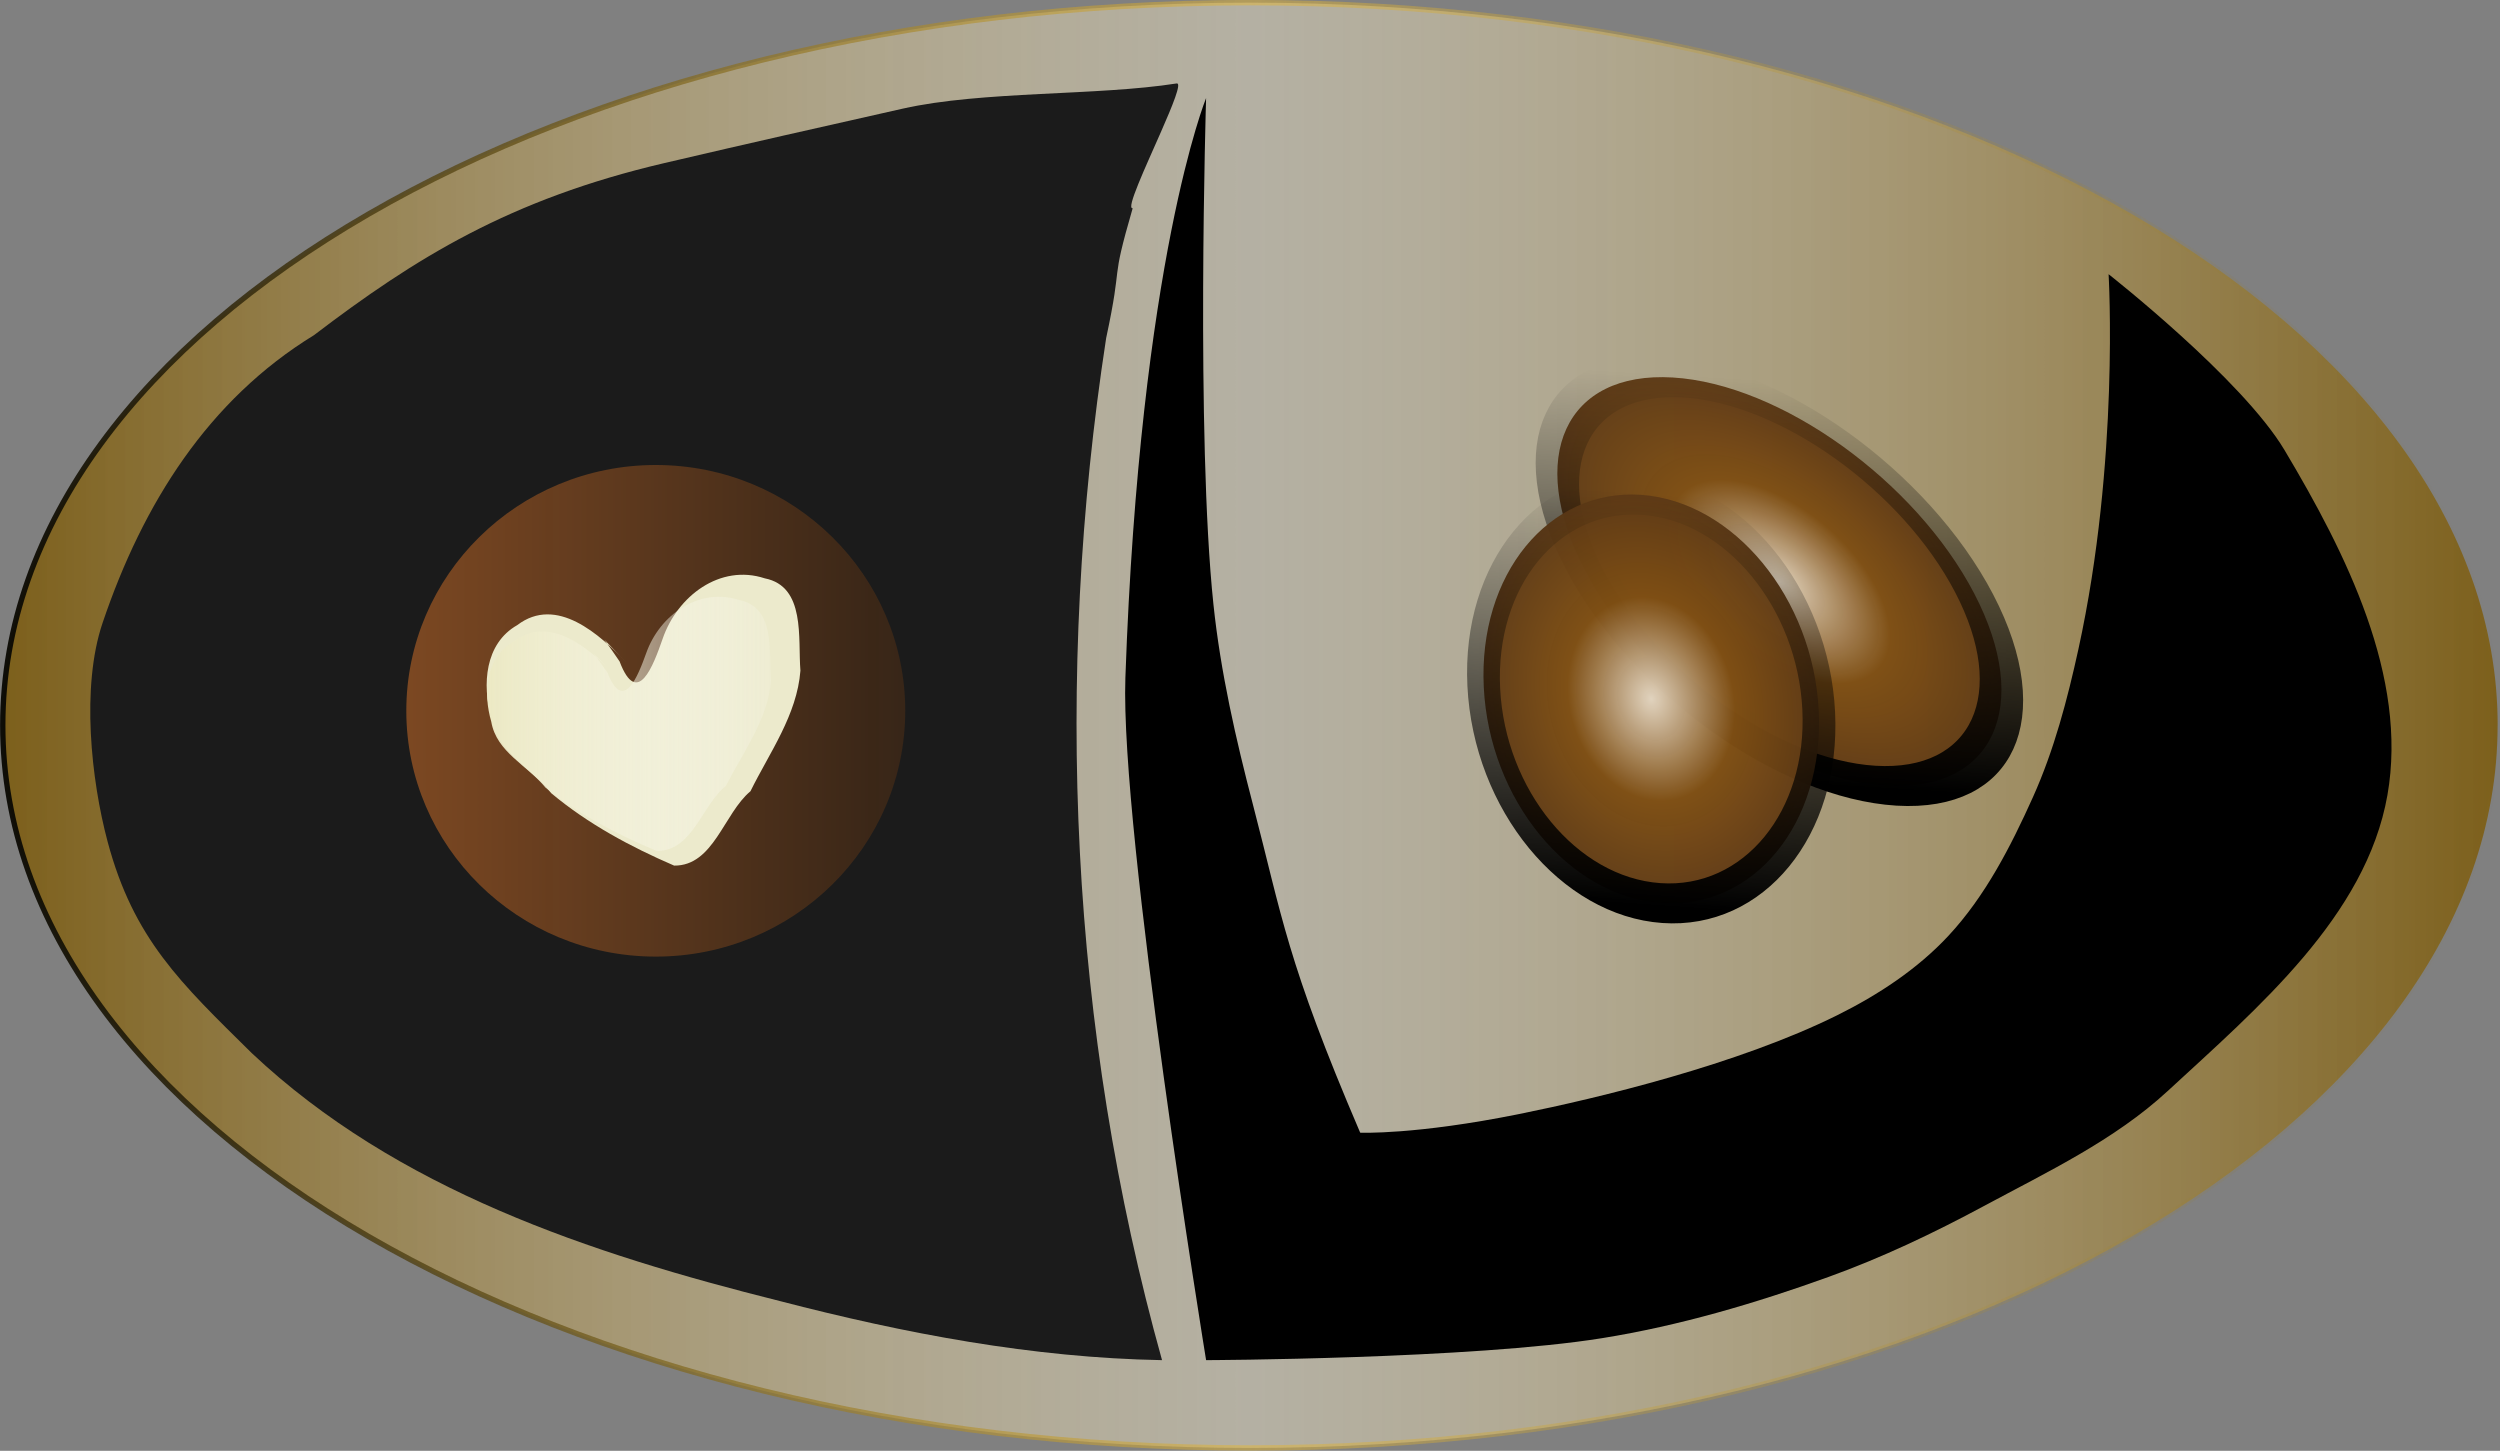 <?xml version="1.0" encoding="UTF-8" standalone="no"?>
<!-- Created with Inkscape (http://www.inkscape.org/) -->
<svg
    xmlns:inkscape="http://www.inkscape.org/namespaces/inkscape"
    xmlns:rdf="http://www.w3.org/1999/02/22-rdf-syntax-ns#"
    xmlns="http://www.w3.org/2000/svg"
    xmlns:sodipodi="http://sodipodi.sourceforge.net/DTD/sodipodi-0.dtd"
    xmlns:cc="http://creativecommons.org/ns#"
    xmlns:xlink="http://www.w3.org/1999/xlink"
    xmlns:dc="http://purl.org/dc/elements/1.1/"
    id="svg2"
    viewBox="0 0 486.74 282.47"
    sodipodi:docname="_svgclean2.svg"
    version="1.1"
    inkscape:version="0.48.3.1 r9886"
  >
  <rect x="0" y="0" width="486.74" height="282.47" fill="#808080" stroke="none"/>
  <defs
      id="defs4"
    >
    <linearGradient
        id="linearGradient5673"
        y2="514.19"
        gradientUnits="userSpaceOnUse"
        x2="228.16"
        gradientTransform="translate(61.429,-305)"
        y1="514.19"
        x1="172.88"
        inkscape:collect="always"
      >
      <stop
          id="stop5669"
          style="stop-color:#ece9c4"
          offset="0"
      />
      <stop
          id="stop5671"
          style="stop-color:#fefefe;stop-opacity:.131"
          offset="1"
      />
    </linearGradient
    >
    <linearGradient
        id="linearGradient5653"
        y2="581.65"
        gradientUnits="userSpaceOnUse"
        x2="501.43"
        y1="581.65"
        x1="404.29"
        inkscape:collect="always"
      >
      <stop
          id="stop5649"
          style="stop-color:#7c4822"
          offset="0"
      />
      <stop
          id="stop5651"
          style="stop-color:#392617;stop-opacity:.94"
          offset="1"
      />
    </linearGradient
    >
    <radialGradient
        id="radialGradient6223"
        gradientUnits="userSpaceOnUse"
        cy="590.93"
        cx="528.57"
        r="34.286"
        inkscape:collect="always"
      >
      <stop
          id="stop6217"
          style="stop-color:#e1d3be"
          offset="0"
      />
      <stop
          id="stop6225"
          style="stop-color:#7e4e13;stop-opacity:.976"
          offset=".5"
      />
      <stop
          id="stop6219"
          style="stop-color:#5e3a16;stop-opacity:.97"
          offset="1"
      />
    </radialGradient
    >
    <linearGradient
        id="linearGradient6241"
        y2="590.93"
        gradientUnits="userSpaceOnUse"
        y1="590.93"
        x2="563.36"
        x1="493.79"
        inkscape:collect="always"
      >
      <stop
          id="stop6237"
          style="stop-color:#000000"
          offset="0"
      />
      <stop
          id="stop6239"
          style="stop-color:#000000;stop-opacity:0"
          offset="1"
      />
    </linearGradient
    >
    <linearGradient
        id="linearGradient4517"
        y2="259.51"
        gradientUnits="userSpaceOnUse"
        x2="625.71"
        y1="259.51"
        x1="160"
        inkscape:collect="always"
      >
      <stop
          id="stop3981"
          style="stop-color:#7c5f1b"
          offset="0"
      />
      <stop
          id="stop3985"
          style="stop-color:#e9e1c6;stop-opacity:.498"
          offset=".5"
      />
      <stop
          id="stop3983"
          style="stop-color:#7c5f1b"
          offset="1"
      />
    </linearGradient
    >
    <linearGradient
        id="linearGradient3975"
        y2="259.51"
        gradientUnits="userSpaceOnUse"
        x2="626.21"
        y1="259.51"
        x1="159.5"
        inkscape:collect="always"
      >
      <stop
          id="stop3971"
          style="stop-color:#0a0904;stop-opacity:.97"
          offset="0"
      />
      <stop
          id="stop3977"
          style="stop-color:#e3b636;stop-opacity:.498"
          offset=".5"
      />
      <stop
          id="stop3973"
          style="stop-color:#866d24;stop-opacity:0"
          offset="1"
      />
    </linearGradient
    >
    <radialGradient
        id="radialGradient3014"
        xlink:href="#radialGradient6223"
        gradientUnits="userSpaceOnUse"
        cy="590.93"
        cx="528.57"
        r="34.286"
        inkscape:collect="always"
    />
    <linearGradient
        id="linearGradient3016"
        y2="590.93"
        xlink:href="#linearGradient6241"
        gradientUnits="userSpaceOnUse"
        x2="563.36"
        y1="590.93"
        x1="493.79"
        inkscape:collect="always"
    />
  </defs
  >
  <sodipodi:namedview
      id="base"
      bordercolor="#666666"
      inkscape:pageshadow="2"
      inkscape:window-y="0"
      pagecolor="#ffffff"
      inkscape:window-maximized="0"
      inkscape:zoom="0.35"
      inkscape:window-x="0"
      inkscape:window-height="466"
      showgrid="false"
      borderopacity="1.0"
      inkscape:current-layer="layer1"
      inkscape:cx="210.53248"
      inkscape:cy="275.50995"
      inkscape:window-width="625"
      inkscape:pageopacity="1"
      inkscape:document-units="px"
  />
  <g
      id="layer1"
      inkscape:label="Capa 1"
      inkscape:groupmode="layer"
      transform="translate(-139.47 -68.26)"
    >
    <path
        id="path5597"
        sodipodi:rx="57.857143"
        sodipodi:ry="57.857143"
        style="fill:#3e3725"
        sodipodi:type="arc"
        d="m365.71 548.79c0 31.954-25.904 57.857-57.857 57.857-31.954 0-57.857-25.904-57.857-57.857 0-31.954 25.904-57.857 57.857-57.857 31.954 0 57.857 25.904 57.857 57.857z"
        transform="matrix(-.879 -.451 .417 -.813 314.21 790.83)"
        sodipodi:cy="548.79077"
        sodipodi:cx="307.85715"
    />
    <path
        id="path3757"
        sodipodi:rx="232.85715"
        sodipodi:ry="132.85715"
        style="stroke:url(#linearGradient3975);fill:url(#linearGradient4517)"
        sodipodi:type="arc"
        d="m625.71 259.51c0 73.375-104.25 132.86-232.86 132.86-128.6-0.01-232.85-59.49-232.85-132.86 0-73.375 104.25-132.86 232.86-132.86 128.6 0 232.86 59.482 232.86 132.86z"
        transform="matrix(1.043,0,0,1.059,-26.871,-65.347)"
        sodipodi:cy="259.50504"
        sodipodi:cx="392.85715"
    />
    <path
        id="path7267"
        inkscape:connector-curvature="0"
        sodipodi:nodetypes="csaaascaaaaaacscaac"
        style="fill:#000000"
        d="m404.29 288.79s10.685 0.465 30.997-3.64c15.305-3.093 42.52-9.618 61.861-19.217 7.955-3.949 15.635-8.981 21.682-15.486 7.167-7.709 12.117-17.364 16.436-26.963 4.126-9.171 6.716-19.026 8.864-28.837 8.035-36.707 5.875-73 5.875-73s25.992 20.389 34.263 34.263c11.963 20.067 24.081 44.159 20.023 67.166-4.155 23.561-25.218 41.389-42.796 57.618-10.335 9.542-23.388 15.717-35.775 22.382-9.739 5.24-19.779 10.025-30.182 13.778-14.326 5.169-29.068 9.511-44.104 11.936-25.425 4.101-77.143 4.286-77.143 4.286s-16.766-102.88-15.714-132.86c2.857-81.429 15.714-112.86 15.714-112.86s-2.005 65.891 1.429 98.571c1.386 13.189 4.353 26.201 7.703 39.033 5.655 21.657 6.541 30.394 20.868 63.824z"
    />
    <path
        id="path7269"
        inkscape:connector-curvature="0"
        sodipodi:nodetypes="ssscsscccccss"
        style="fill:#1b1b1b"
        d="m368.57 84.505c-15.34 2.43-37.932 1.43-53.344 4.908-17.702 3.994-28.784 6.473-46.435 10.604-30.078 7.039-48.476 18.486-68.187 33.495-20.541 12.589-33.281 32.705-41.168 56.041-4.208 12.451-2.205 30.609 0.975 42.539 5.069 19.017 14.271 27.579 28.062 41.191 28.229 26.598 65.961 39.06 102.82 48.283 24.324 6.316 49.228 11.059 74.421 11.51-18.001-64.477-21.033-132.92-10.882-198.98 3.406-15.891 0.64-9.711 5.168-25.307-1.367 0.273 2.451-7.897 5.498-14.834 2.26-5.146 4.095-9.613 3.074-9.451z"
    />
    <path
        id="path6243"
        sodipodi:rx="34.285713"
        sodipodi:ry="34.285713"
        style="stroke:url(#linearGradient3016);stroke-width:6.7;fill:url(#radialGradient3014)"
        sodipodi:type="arc"
        d="m562.86 590.93c0 18.935-15.35 34.286-34.286 34.286-18.935 0-34.286-15.35-34.286-34.286 0-18.935 15.35-34.286 34.286-34.286 18.935 0 34.286 15.35 34.286 34.286z"
        transform="matrix(-.605 -1.159 1.106 .067 152.13 754.52)"
        sodipodi:cy="590.93359"
        sodipodi:cx="528.57141"
    />
    <path
        id="path6249"
        sodipodi:rx="34.285713"
        sodipodi:ry="34.285713"
        style="stroke:url(#linearGradient3016);stroke-width:6.7;fill:url(#radialGradient3014)"
        sodipodi:type="arc"
        d="m562.86 590.93c0 18.935-15.35 34.286-34.286 34.286-18.935 0-34.286-15.35-34.286-34.286 0-18.935 15.35-34.286 34.286-34.286 18.935 0 34.286 15.35 34.286 34.286z"
        transform="matrix(.819 -1.159 1.302 .067 -759.67 747.38)"
        sodipodi:cy="590.93359"
        sodipodi:cx="528.57141"
    />
    <path
        id="path6201"
        sodipodi:rx="34.285713"
        sodipodi:ry="34.285713"
        style="stroke:url(#linearGradient3016);stroke-width:6.7;fill:url(#radialGradient3014)"
        sodipodi:type="arc"
        d="m562.86 590.93c0 18.935-15.35 34.286-34.286 34.286-18.935 0-34.286-15.35-34.286-34.286 0-18.935 15.35-34.286 34.286-34.286 18.935 0 34.286 15.35 34.286 34.286z"
        transform="matrix(-.057 -1.159 .951 .067 -70.885 777.37)"
        sodipodi:cy="590.93359"
        sodipodi:cx="528.57141"
    />
    <path
        id="path5593"
        sodipodi:rx="48.57143"
        sodipodi:ry="47.857143"
        style="fill:url(#linearGradient5653)"
        sodipodi:type="arc"
        d="m501.43 581.65c0 26.431-21.746 47.857-48.571 47.857s-48.571-21.426-48.571-47.857 21.746-47.857 48.571-47.857 48.571 21.426 48.571 47.857z"
        transform="translate(-185.71,-375)"
        sodipodi:cy="581.64789"
        sodipodi:cx="452.85715"
    />
    <path
        id="path5629"
        style="fill:#eceacc"
        inkscape:connector-curvature="0"
        d="m261.53 197.35c-5.281-5.579-13.71-13.212-21.353-7.382-6.327 3.593-6.855 11.59-5.059 18.024 1.121 6.824 7.797 9.728 11.671 14.697 7.144 5.976 15.47 10.448 23.932 14.1 7.695 0.074 9.656-10.142 14.858-14.475 3.712-7.518 9.071-14.861 9.73-23.485-0.508-6.261 1.054-16.392-6.939-17.968-8.691-2.859-17.045 3.431-19.905 11.819-1.784 5.115-4.89 13.52-8.366 4.355-0.975-1.418-1.94-2.844-2.962-4.227"
    />
    <path
        id="path5655"
        d="m259.02 199.47c-4.779-4.875-12.409-11.546-19.326-6.451-5.727 3.14-6.204 10.128-4.579 15.751 1.015 5.963 7.057 8.501 10.563 12.843 6.466 5.223 14.001 9.13 21.66 12.321 6.965 0.065 8.739-8.863 13.447-12.649 3.359-6.57 8.21-12.986 8.806-20.522-0.46-5.471 0.954-14.324-6.28-15.702-7.866-2.498-15.427 2.999-18.015 10.328-1.614 4.47-4.426 11.815-7.572 3.805-0.883-1.239-1.756-2.485-2.68-3.694"
        style="fill:url(#linearGradient5673)"
        inkscape:connector-curvature="0"
    />
  </g
  >
</svg
>
